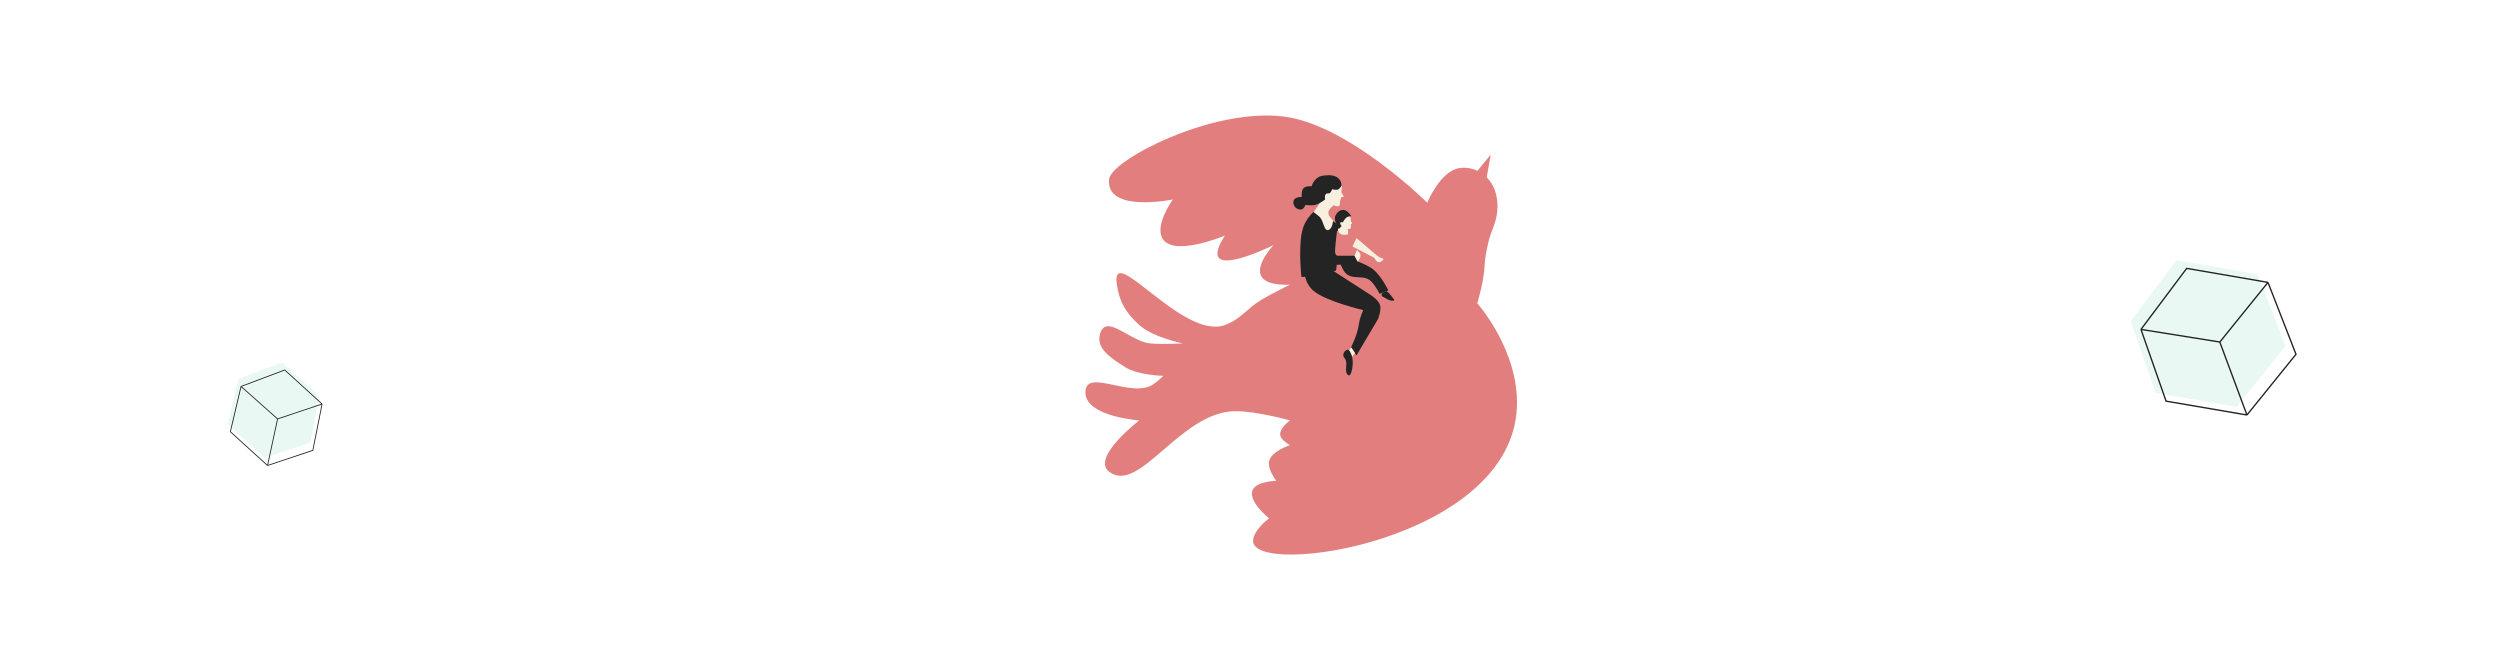 <?xml version="1.0" encoding="UTF-8"?> <svg xmlns="http://www.w3.org/2000/svg" width="1147" height="300" viewBox="0 0 1147 300" fill="none"> <g clip-path="url(#clip0_1783_23764)"> <rect width="1147" height="300" rx="6" fill="white"></rect> <g filter="url(#filter0_d_1783_23764)"> <rect width="601" height="301" transform="translate(294)" fill="white"></rect> <path d="M586.871 49.451C553.925 45.424 507.875 69.454 506.868 78.138C505.039 93.91 536.126 87.51 536.126 87.51C536.126 87.51 528.789 97.569 530.755 104.082C534.056 115.021 560.013 104.082 560.013 104.082C560.013 104.082 556.912 108.479 556.584 111.739C555.57 121.814 582.3 108.425 582.3 108.425C582.3 108.425 573.665 117.61 576.699 122.825C579.385 127.441 589.843 126.597 589.843 126.597C589.843 126.597 581.691 130.594 576.699 133.569C569.892 137.625 567.449 142.375 560.013 145.112C540.61 152.255 507.324 106.152 510.411 126.597C511.646 134.776 514.568 139.558 520.697 145.112C526.981 150.806 540.698 153.569 540.698 153.569C540.698 153.569 531.623 154.042 525.84 153.569C516.696 152.822 505.913 140.001 502.868 148.655C500.352 155.806 507.81 160.322 514.183 164.427C520.109 168.244 531.783 168.427 531.783 168.427C531.783 168.427 529.186 170.88 527.326 172.199C517.257 179.333 495.455 164.099 496.01 176.427C496.496 187.215 520.697 188.885 520.697 188.885C520.697 188.885 498.413 205.931 506.868 212.429C520.697 223.058 539.645 184.772 564.699 184.656C574.656 184.61 589.843 188.885 589.843 188.885C589.843 188.885 584.723 192.618 585.385 195.743C585.896 198.151 589.843 200.2 589.843 200.2C589.843 200.2 581.115 203.055 580.242 207.743C579.563 211.394 583.557 216.658 583.557 216.658C583.557 216.658 575.186 216.648 572.928 220.429C569.876 225.54 580.242 233.801 580.242 233.801C580.242 233.801 572.928 239.236 572.928 244.202C572.928 261.231 691.561 244.202 693.961 182.713C694.977 156.673 675.789 135.169 675.789 135.169C675.789 135.169 678.79 124.965 679.103 118.597C679.359 113.407 679.855 112.009 680.703 107.853C681.909 101.942 684.373 98.987 684.932 92.996C686.255 78.823 676.246 71.852 667.674 73.109C658.726 74.421 652.817 88.995 652.817 88.995C652.817 88.995 616.678 53.094 586.871 49.451Z" fill="#E37E7E"></path> <path d="M600.807 129.576C596.9 126.426 596.578 121.69 596.578 121.69L608.693 119.633L625.722 130.605C625.722 130.605 630.181 133.185 631.094 135.748C631.932 138.102 630.294 142.262 630.294 142.262L620.351 159.063L617.836 155.406C617.836 155.406 619.582 151.792 620.351 149.348C620.997 147.293 621.302 146.052 621.608 143.977C621.949 141.659 623.436 138.262 623.436 138.262C623.436 138.262 606.872 134.467 600.807 129.576Z" fill="#242424"></path> <path d="M617.958 155.398C617.424 156.122 616.312 157.639 616.129 157.913L617.958 160.199L619.672 157.913L617.958 155.398Z" fill="#F7F0DF"></path> <path d="M618.069 158.83C617.567 157.563 617.041 156.449 616.355 156.43C615.669 156.411 614.339 157.444 614.298 158.83C614.263 160.008 615.284 160.426 615.555 161.573C615.874 162.919 615.555 163.744 615.555 165.116C615.555 166.453 615.703 168.202 617.041 168.202C618.069 168.202 619.427 162.252 618.069 158.83Z" fill="#242424"></path> <path d="M606.533 121.792C602.232 123.083 595.104 123.049 595.104 123.049C595.104 123.049 593.657 110.334 595.332 102.477C596.818 95.505 601.847 92.305 601.847 92.305L611.904 99.048L620.933 115.963C620.933 115.963 625.482 117.646 627.905 119.506C631.63 122.365 634.991 129.22 634.991 129.22L630.991 130.821C630.991 130.821 629.26 127.442 627.333 125.335C623.821 121.491 618.214 124.966 614.99 120.877C614.05 119.686 613.161 117.449 613.161 117.449H611.333L610.99 120.077C610.99 120.077 608.319 121.255 606.533 121.792Z" fill="#242424"></path> <path d="M632.134 131.97C631.568 131.706 632.134 130.37 632.134 130.37L634.192 129.57C634.192 129.57 635.784 130.878 636.477 131.97C636.927 132.678 638.218 133.768 637.392 133.913C635.449 134.256 633.849 132.77 632.134 131.97Z" fill="#242424"></path> <path d="M610.53 110.712C610.36 113.34 611.787 113.34 611.787 113.34H619.559L620.587 110.712L618.53 109.111L620.587 104.997L617.273 103.168C617.273 103.168 615.736 103.523 614.758 103.397C613.333 103.213 611.444 101.797 611.444 101.797C611.444 101.797 610.758 107.169 610.53 110.712Z" fill="#E37E7E"></path> <path d="M622.184 112.882C621.978 111.849 620.584 110.711 620.584 110.711L619.441 113.34L620.927 116.083C620.927 116.083 622.447 114.199 622.184 112.882Z" fill="#F7F0DF"></path> <path d="M629.732 113.227L620.36 105.227L618.531 109.112L628.475 114.255C628.475 114.255 629.664 116.554 630.875 116.313C631.773 116.134 633.37 114.79 632.475 114.598C630.875 114.255 629.732 113.227 629.732 113.227Z" fill="#F7F0DF"></path> <path d="M611.898 102.023C611.898 102.023 612.418 102.901 612.927 103.28C614.075 104.135 616.584 103.508 616.584 103.508L616.356 100.994C616.356 100.994 617.018 101.159 617.384 100.994C618.127 100.66 617.727 98.937 617.727 98.937C617.727 98.937 618.204 98.749 618.299 98.48C618.438 98.082 617.727 97.565 617.727 97.565C617.727 97.565 617.925 96.06 617.384 95.394C616.969 94.882 615.899 94.594 615.899 94.594L612.47 96.765L611.898 100.08V102.023Z" fill="#F7F0DF"></path> <path d="M613.501 99.741L612.244 101.112C612.244 101.112 609.557 97.044 610.759 94.826C611.602 93.27 612.763 92.207 614.53 92.312C616.27 92.415 617.959 95.169 617.959 95.169C617.959 95.169 616.867 95.232 616.244 95.512C615.061 96.043 614.073 98.026 614.073 98.026C614.073 98.026 613.38 97.805 613.044 98.026C612.466 98.407 613.501 99.741 613.501 99.741Z" fill="#242424"></path> <path d="M609.61 97.107C609.61 97.107 609.427 100.424 607.896 101.335C605.379 102.833 605.484 97.369 603.324 95.392C602.362 94.512 600.695 93.335 600.695 93.335L610.524 78.82C610.524 78.82 612.879 79.694 613.496 80.992C614.051 82.161 613.245 83.036 613.496 84.306C613.66 85.137 614.985 86.096 614.182 86.364C613.928 86.448 613.496 86.364 613.496 86.364C613.496 86.364 613.029 87.532 612.81 88.306C612.574 89.14 613.042 89.952 612.353 90.478C611.6 91.052 609.953 90.135 609.953 90.135C609.953 90.135 607.494 91.904 607.438 93.564C607.384 95.186 609.61 97.107 609.61 97.107Z" fill="#F7F0DF"></path> <path d="M595.449 91.966C594.788 92.236 594.303 92.175 593.621 91.966C591.822 91.414 590.759 89.081 591.792 87.508C592.567 86.329 595.221 86.366 595.221 86.366C595.221 86.366 594.926 83.368 596.135 82.251C597.209 81.259 599.792 81.451 599.792 81.451C599.792 81.451 600.821 77.337 604.707 76.651C613.752 75.055 613.507 81.108 613.507 81.108C613.507 81.108 612.88 82.397 612.136 82.823C611.129 83.399 609.164 82.823 609.164 82.823C609.164 82.823 608.768 84.08 608.135 84.537C607.539 84.968 606.85 84.498 606.307 84.994C605.575 85.663 605.964 87.508 605.964 87.508C605.964 87.508 603.376 89.556 601.392 90.023C599.698 90.422 596.935 90.023 596.935 90.023C596.935 90.023 596.334 91.605 595.449 91.966Z" fill="#242424"></path> <path d="M681.955 66.938L675.098 75.281L679.784 79.167L681.955 66.938Z" fill="#E37E7E"></path> </g> <path d="M1048.66 158.81L1026.16 186.667L989.054 180.316L977.532 147.397L998.508 119.4L1035.8 125.826L1048.66 158.81Z" fill="#EAF8F4"></path> <path d="M1018.45 156.923L1030.9 190.402M1018.45 156.923L1040.55 129.56M1018.45 156.923L982.274 151.131M1030.9 190.402L1053.4 162.544L1040.55 129.56M1030.9 190.402L993.796 184.051L982.274 151.131M1040.55 129.56L1003.25 123.134L982.274 151.131" stroke="#242424" stroke-width="0.635"></path> <path d="M142.317 203.128L121.53 210.095L104.473 194.596L109.369 173.812L129.416 166.272L146.547 181.872L142.317 203.128Z" fill="#EAF8F4"></path> <path d="M127.349 192.2L122.749 213.58M127.349 192.2L147.766 185.357M127.349 192.2L110.588 177.296M122.749 213.58L143.535 206.612L147.766 185.357M122.749 213.58L105.692 198.081L110.588 177.296M147.766 185.357L130.634 169.756L110.588 177.296" stroke="#242424" stroke-width="0.389"></path> </g> <defs> <filter id="filter0_d_1783_23764" x="281" y="-11" width="631" height="331" filterUnits="userSpaceOnUse" color-interpolation-filters="sRGB"> <feFlood flood-opacity="0" result="BackgroundImageFix"></feFlood> <feColorMatrix in="SourceAlpha" type="matrix" values="0 0 0 0 0 0 0 0 0 0 0 0 0 0 0 0 0 0 127 0" result="hardAlpha"></feColorMatrix> <feOffset dx="2" dy="4"></feOffset> <feGaussianBlur stdDeviation="7.5"></feGaussianBlur> <feComposite in2="hardAlpha" operator="out"></feComposite> <feColorMatrix type="matrix" values="0 0 0 0 0.69 0 0 0 0 0.69 0 0 0 0 0.69 0 0 0 0.15 0"></feColorMatrix> <feBlend mode="normal" in2="BackgroundImageFix" result="effect1_dropShadow_1783_23764"></feBlend> <feBlend mode="normal" in="SourceGraphic" in2="effect1_dropShadow_1783_23764" result="shape"></feBlend> </filter> <clipPath id="clip0_1783_23764"> <rect width="1147" height="300" rx="6" fill="white"></rect> </clipPath> </defs> </svg> 